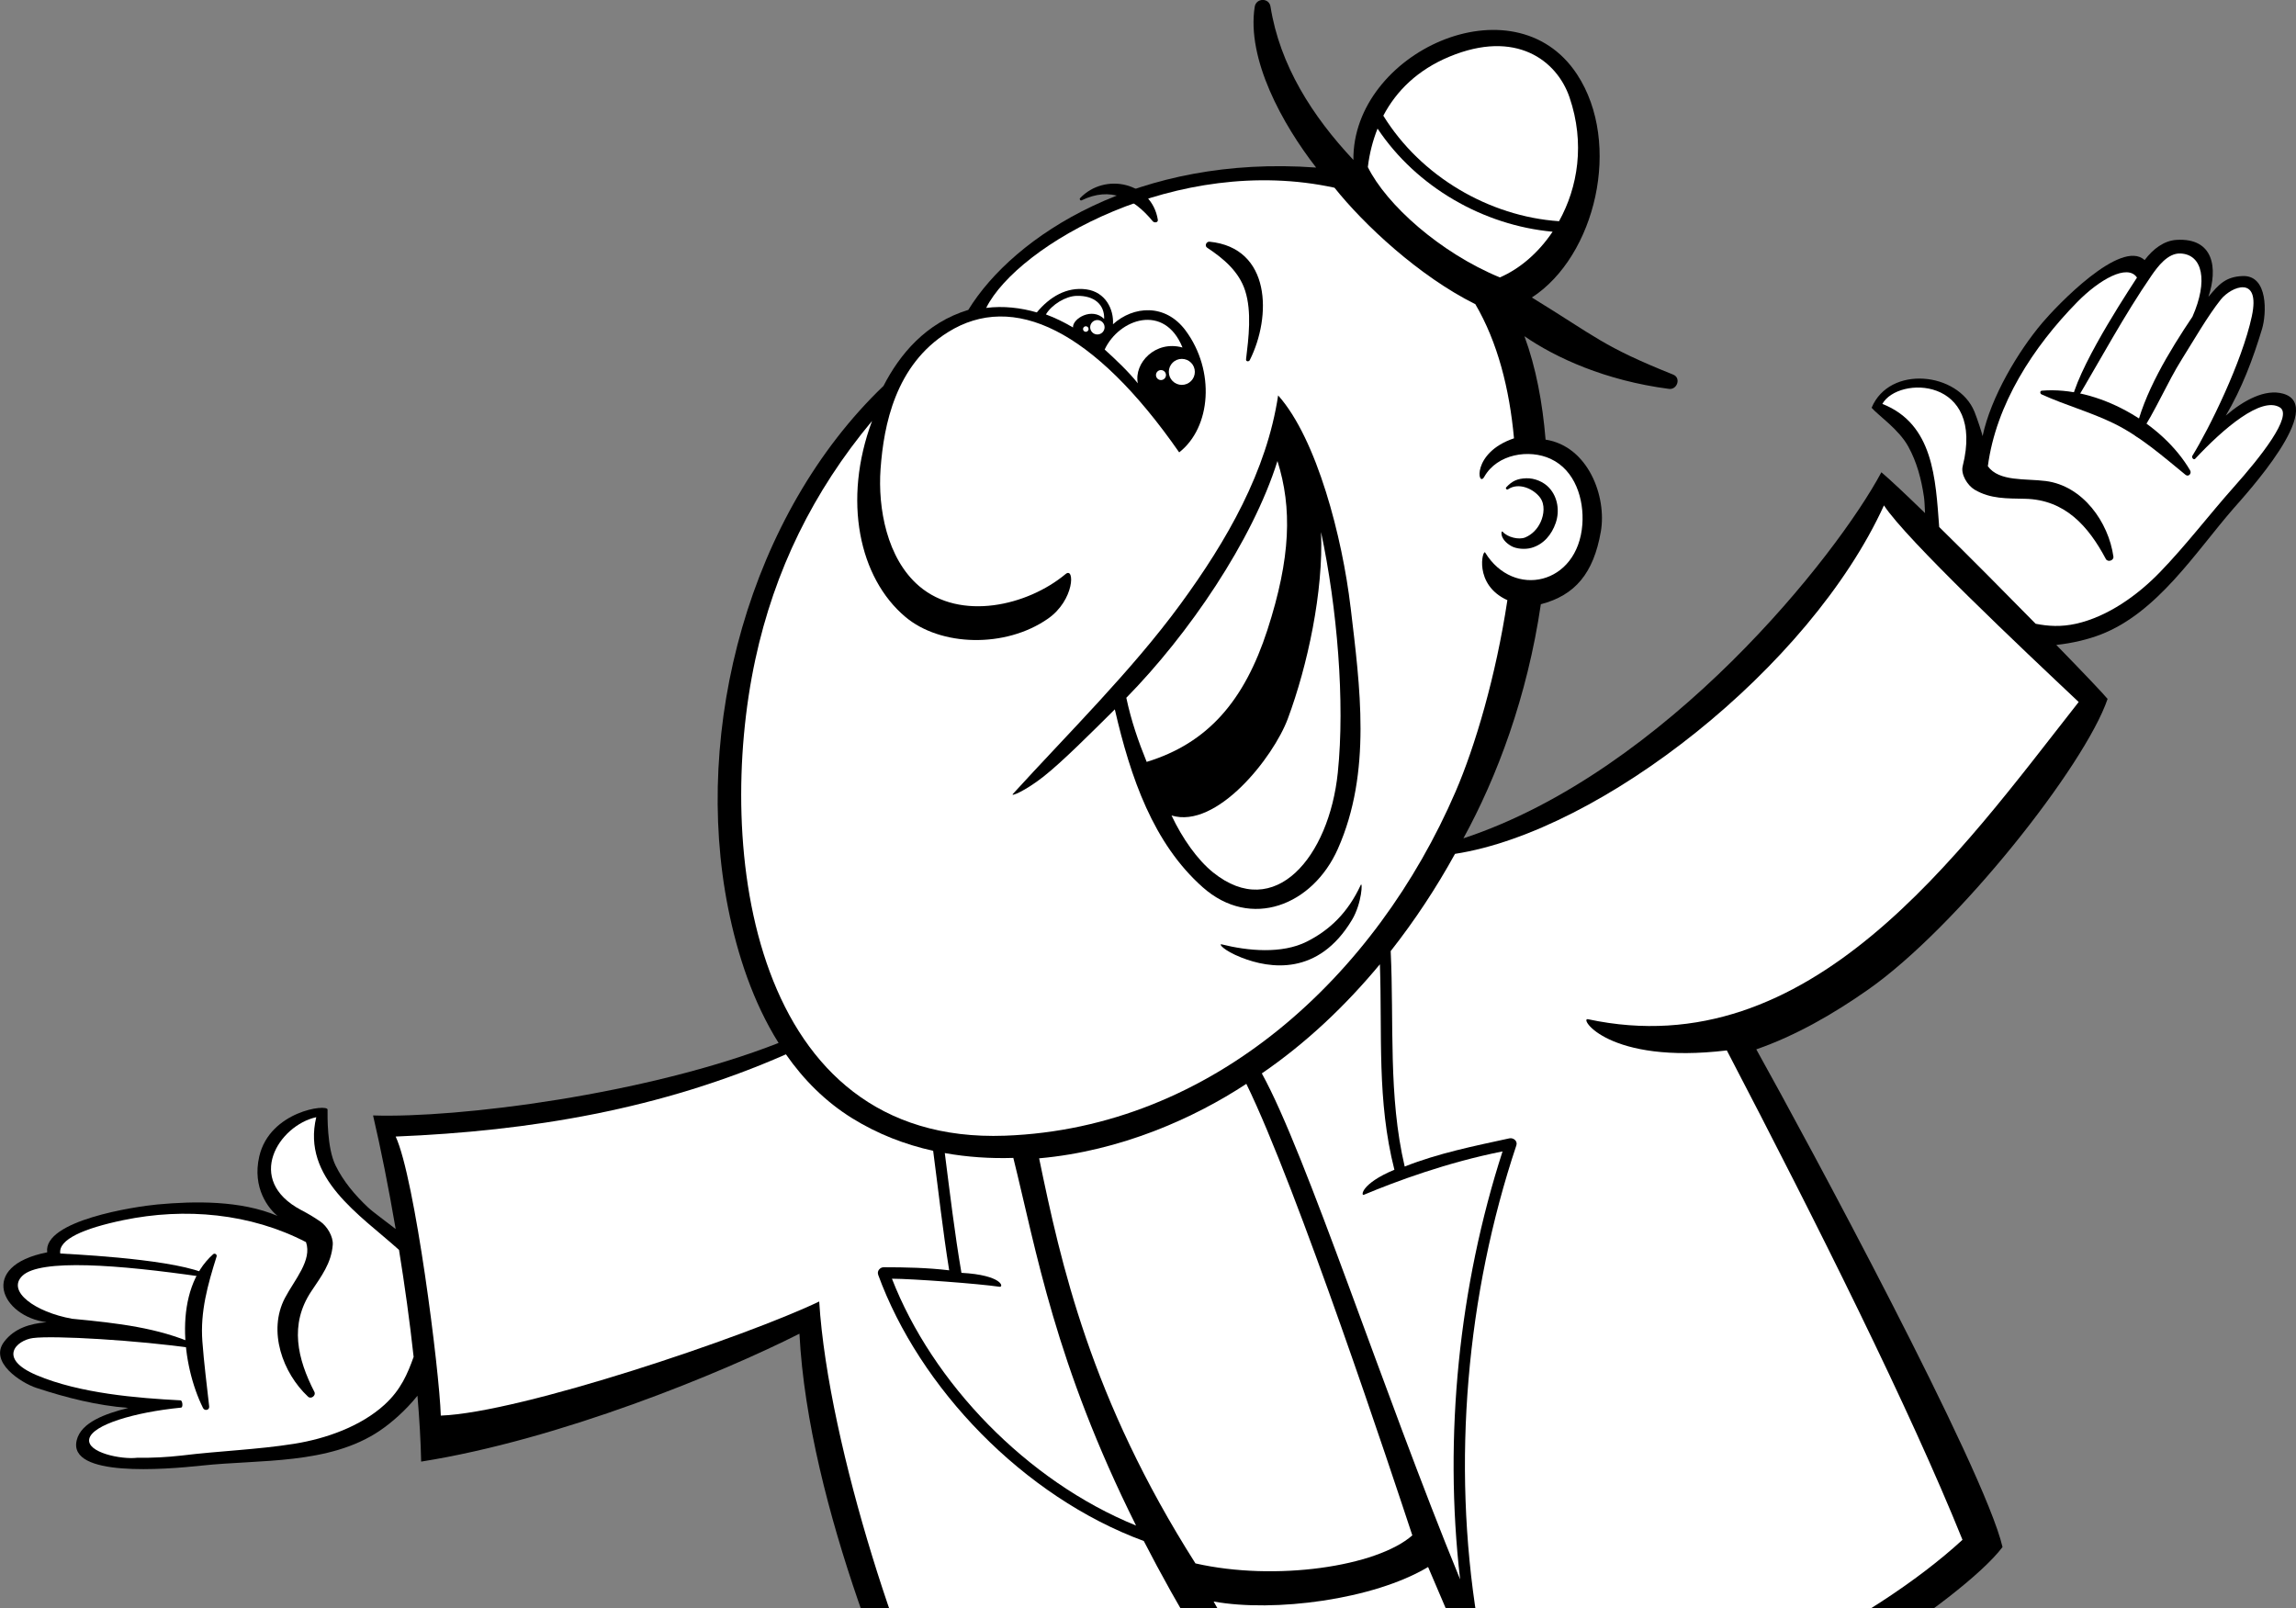 <svg width="354" height="248" viewBox="0 0 354 248" fill="none" xmlns="http://www.w3.org/2000/svg">
<rect x="0" y="0" width="354" height="248" fill="#808080" stroke="none"/>
<g clip-path="url(#clip0_62_2025)">
<path d="M346.131 251.984C338.334 251.876 329.049 256.396 325.329 258.78C317.523 259.992 300.613 259.208 290.056 253.462C296.026 249.88 305.564 242.8 308.752 238.541C305.952 226.495 278.471 175.589 270.787 161.803C276.834 159.708 282.687 156.337 287.99 152.619C301.821 142.948 321.478 118 324.95 107.77C324.387 107.058 321.248 103.759 317.041 99.442C319.539 99.18 321.956 98.581 323.841 97.86C332.634 94.48 338.465 85.187 344.355 78.414C346.199 76.291 358.812 62.605 352.007 60.699C349.252 59.928 345.942 61.704 343.178 64.083C345.631 59.942 347.353 55.413 348.769 50.703C349.455 48.432 349.757 42.407 345.766 42.564C343.142 42.672 342.109 43.84 340.495 45.773C341.965 41.397 341.356 36.629 335.561 36.99C333.672 37.107 331.985 38.355 330.659 40.104C327.007 36.737 317.086 47.17 314.876 49.784C311.156 54.182 306.953 61.217 305.677 67.251C305.654 66.985 304.856 64.538 304.419 63.47C301.911 57.35 291.327 56.251 288.568 62.875C289.605 64.07 292.743 66.179 294.209 68.833C295.544 71.249 296.229 73.871 296.635 76.593C296.716 77.13 296.761 78.076 296.806 79.117C293.893 76.287 291.49 74.02 290.074 72.817C283.251 85.606 256.902 118.937 225.629 129.266C230.801 119.829 235.468 107.45 237.57 93.168C242.841 91.794 245.696 88.409 246.819 81.965C247.761 76.557 244.857 68.802 238.3 67.787C237.827 62.082 236.817 56.656 235.04 51.843C239.874 55.174 247.522 58.689 257.33 59.964C258.584 60.126 259.233 58.27 257.971 57.76C247.049 53.376 246.251 52.042 236.185 45.872C245.993 39.518 250.142 22.118 243.157 11.473C233.426 -3.362 208.502 8.098 208.668 24.66C202.324 17.913 197.322 10.049 195.888 1.014C195.663 -0.383 193.67 -0.329 193.453 1.045C192.186 9.121 197.724 19.148 202.923 25.836C175.537 23.835 156.345 36.309 149.292 47.783C142.735 49.779 138.722 54.646 136.219 59.504C115.561 79.302 106.727 112.308 112.269 140.059C113.703 147.225 116.115 154.552 120.043 160.816C99.696 168.793 70.547 172.43 57.519 171.993C58.719 177.13 59.923 183.169 61.005 189.505C59.481 188.315 57.465 186.86 56.712 186.143C54.71 184.251 52.956 182.182 51.738 179.708C50.399 176.986 50.502 172.006 50.502 171.091C50.502 170.177 41.6 171.317 39.977 178.297C38.832 183.214 41.461 186.418 42.786 187.482C37.109 185.075 30.007 185.192 24.266 185.72C20.861 186.031 6.611 188.18 7.279 193.097C-3.508 195.215 0.271 202.993 7.18 203.877C4.663 204.088 2.237 204.787 0.645 206.878C-1.772 210.055 3.342 213.259 5.597 213.998C10.269 215.535 14.972 216.72 19.77 217.09C16.23 217.987 12.492 219.307 11.824 222.088C10.454 227.806 25.308 226.603 31.166 225.977C40.094 225.017 50.737 225.878 58.547 220.609C60.432 219.334 62.588 217.428 64.365 215.211C64.667 218.793 64.87 222.218 64.933 225.368C86.236 222.007 111.214 211.741 123.259 205.648C124.629 232.372 138.924 265.143 144.525 276.347C154.338 277.225 165.025 277.212 174.861 277.257C197.746 312.021 237.389 335.004 241.087 335.982C237.11 348.307 219.956 364.414 210.405 366.302C208.894 366.604 211.78 369.655 218.797 369.506C224.749 369.376 244.127 364.779 254.124 349.795C256.938 349.682 265.294 346.888 267.468 343.431C266.286 341.196 260.501 332.688 259.044 331.349C255.869 325.441 246.183 301.701 246.26 292.349C261.52 293.679 277.456 294.585 293.397 291.133C315.025 286.446 328.346 278.239 330.542 274.328C333.112 284.003 335.539 295.441 335.778 305.914C335.823 307.861 338.831 305.324 341.153 301.453C346.988 291.732 351.11 278.699 345.22 267.748C346.406 267.78 348.675 267.748 349.847 267.838C351.128 267.937 348.765 255.959 346.131 251.975V251.984Z" fill="black"/>
<path d="M290.218 62.285C292.671 57.909 306.073 58.112 302.61 71.875C302.29 73.146 303.34 74.84 304.445 75.503C306.894 76.954 309.442 76.841 312.238 76.909C318.384 77.044 321.992 81.127 324.679 86.188C324.972 86.733 325.933 86.44 325.847 85.818C325.103 80.528 321.144 74.899 315.403 74.169C312.269 73.768 308.22 74.291 306.488 71.889C307.751 62.339 313.451 53.524 320.265 46.58C323.647 43.132 328.021 40.613 329.482 42.799C329.243 43.231 321.013 55.39 319.475 61.465C319.399 61.771 319.863 62.141 320.053 61.821C323.845 55.458 327.529 48.567 331.737 42.465C332.688 41.095 334.235 39.004 336.183 39.085C339.619 39.23 340.472 43.317 338.036 48.828C334.542 54.043 330.402 60.784 329.198 66.891C329.126 67.26 329.581 67.472 329.798 67.152C332.287 63.502 334.086 59.067 336.445 55.322C338.136 52.636 340.413 48.675 342.415 46.174C344.007 44.187 348.566 42.303 347.191 48.761C345.685 55.832 340.557 66.188 338.018 70.289C337.861 70.541 338.221 70.987 338.46 70.735C342.817 66.062 348.652 61.091 351.502 62.812C353.612 64.088 348.453 70.568 344.453 75.052C340.62 79.356 337.031 84.088 333.031 88.216C329.608 91.758 324.991 95.079 320.093 96.174C317.762 96.693 315.769 96.558 313.857 96.179C309.113 91.343 303.629 85.818 298.989 81.262C298.421 73.84 298.127 65.39 290.218 62.276V62.285Z" fill="white"/>
<path d="M231.662 177.54C223.157 179.221 215.247 182.146 210.264 184.233C209.827 184.417 209.836 182.516 214.99 180.366C212.276 169.69 213.128 159.604 212.754 148.685C207.428 155.107 201.363 160.844 194.549 165.512C201.439 177.96 213.141 214.337 225.123 243.53C222.557 221.367 224.97 198.28 231.662 177.545V177.54Z" fill="white"/>
<path d="M244.843 157.157C279.12 164.499 302.082 131.664 320.494 108.243C311.94 100.185 293.884 83.169 290.47 77.927C279.034 102.984 246.805 128.194 224.334 131.659C221.434 136.927 218.115 141.952 214.417 146.653C214.95 157.757 214.016 168.983 216.578 179.87C221.786 177.811 227.251 176.716 232.712 175.526C233.33 175.391 234.02 175.936 233.795 176.603C226.138 199.528 223.806 225.459 227.766 249.839C231.008 257.406 234.25 264.292 237.398 269.853C263.057 262.917 288.563 250.312 302.578 237.428C294.452 217.261 280.216 188.766 266.245 161.966C247.919 164.165 243.4 156.851 244.834 157.157H244.843Z" fill="white"/>
<path d="M217.755 236.739C212.285 241.561 196.65 243.864 184.317 241.065C168.128 215.616 163.559 194.774 160.213 178.604C172.826 177.486 184.141 172.394 192.163 167.121C200.019 183.174 214.675 227.415 217.755 236.743V236.739Z" fill="white"/>
<path d="M240.37 34.115C243.274 28.896 244.406 22.091 241.993 15.016C240.05 9.324 233.723 4.466 223.455 8.743C218.611 10.762 215.315 13.97 213.281 17.837C219.049 27.184 229.565 33.367 240.37 34.11V34.115Z" fill="white"/>
<path d="M212.393 19.829C211.649 21.704 211.139 23.691 210.896 25.764C213.755 31.55 222.02 38.964 231.251 42.776C234.322 41.451 237.208 38.973 239.382 35.728C228.708 34.75 218.404 28.851 212.393 19.829Z" fill="white"/>
<path d="M239.071 70.749C235.774 69.225 230.845 69.978 228.848 73.516C227.838 75.305 226.837 69.802 233.429 67.585C232.73 59.946 230.909 52.776 227.472 46.904C218.778 42.583 210.273 34.615 205.755 28.946C181.566 23.673 156.926 37.724 152.051 47.477C154.698 47.139 157.386 47.454 159.857 48.171C161.81 45.809 164.439 44.191 167.505 44.62C170.459 45.034 171.749 47.711 171.6 50C174.734 47.157 179.676 46.751 182.801 50.969C187.383 57.157 186.743 65.89 181.809 69.753C168.619 50.807 156.204 44.935 146.153 51.222C138.058 56.278 136.259 65.525 135.767 72.299C135.33 78.333 136.732 86.125 141.72 90.379C148.083 95.809 158.418 93.416 164.29 88.518C165.728 87.315 165.701 92.529 161.557 95.408C154.996 99.969 145.012 99.685 139.591 95.12C132.457 89.117 129.891 77.161 134.455 64.903C125.368 75.8 119.411 87.964 116.449 101.718C110.189 130.816 115.858 176.554 154.955 175.116C187.031 173.94 212.199 150.393 224.415 122.083C227.436 115.084 230.638 104.268 232.41 92.542C227.134 90.149 228.609 84.593 228.988 85.206C233.362 92.344 243.274 90.199 243.968 80.87C244.252 77.013 242.881 72.511 239.075 70.753L239.071 70.749Z" fill="white"/>
<path d="M161.259 48.481C162.161 46.976 164.294 45.665 165.981 45.62C168.768 45.543 170.319 47.012 170.238 49.18C168.38 47.319 165.345 49.126 165.435 50.491C164.118 49.716 162.666 48.991 161.255 48.481H161.259Z" fill="white"/>
<path d="M175.429 59.103C174.017 57.319 172.001 55.422 170.319 53.894C172.538 49.148 179.532 46.701 182.319 53.583C178.139 52.425 174.811 55.98 175.429 59.099V59.103Z" fill="white"/>
<path d="M59.305 216.581C55.598 219.961 50.231 221.84 45.366 222.62C39.684 223.525 33.745 223.728 28.027 224.431C25.736 224.693 23.445 224.81 21.141 224.778C18.692 225.071 13.321 223.972 13.763 221.867C14.219 219.695 20.739 217.753 27.914 217.045C28.266 217.009 28.135 215.936 27.837 215.923C21.204 215.58 12.298 214.859 5.637 212.038C-0.446 209.46 2.544 206.662 5.064 206.319C8.239 205.887 21.312 206.662 29.943 207.906C30.327 207.964 30.417 207.414 30.07 207.257C24.369 204.747 18.336 204.03 11.125 203.345C5.403 202.318 0.974 199.091 3.459 196.711C6.205 194.08 18.223 194.994 31.147 196.865C31.517 196.914 31.485 196.301 31.183 196.189C25.326 193.962 9.786 193.336 9.294 193.282C8.952 191.11 12.956 189.393 19.021 188.135C28.545 186.157 38.62 187.085 47.178 191.524C48.157 194.314 45.406 197.333 43.936 200.132C41.244 205.256 43.593 211.718 47.503 215.364C47.963 215.792 48.757 215.17 48.473 214.62C45.862 209.524 44.586 204.224 47.995 199.113C49.546 196.788 51.093 194.769 51.305 191.925C51.395 190.641 50.403 189.041 49.384 188.347C48.274 187.595 47.648 187.221 46.466 186.599C37.596 181.925 43.03 173.516 48.761 172.263C46.502 181.682 55.512 187.311 61.519 192.723C62.403 198.19 63.183 203.805 63.773 209.222C62.84 211.826 61.803 214.301 59.3 216.581H59.305Z" fill="white"/>
<path d="M148.236 196.261C154.549 196.603 154.802 198.51 154.107 198.41C150.91 197.937 140.741 197.176 137.521 197.167C143.758 213.196 158.283 228.37 175.158 235.229C162.657 210.186 159.807 192.921 156.236 178.541C152.673 178.654 149.133 178.415 145.67 177.797C146.477 184.084 147.167 190.015 148.236 196.265V196.261Z" fill="white"/>
<path d="M135.393 196.513C135.195 195.968 135.7 195.4 136.241 195.4C139.632 195.4 142.987 195.472 146.347 195.873C145.355 189.753 144.687 183.588 143.875 177.446C139.542 176.486 135.348 174.873 131.407 172.435C127.244 169.857 123.885 166.454 121.175 162.57C101.924 171.047 81.766 174.399 61.004 175.247C63.976 181.628 67.751 211.313 67.963 218.275C80.337 217.825 115.096 206.058 126.306 200.682C127.7 223.142 139.754 259.276 147.037 271.322C163.009 272.584 181.201 272.12 197.205 271.881C188.267 259.015 181.534 247.699 176.353 237.613C157.796 230.781 141.756 214.021 135.384 196.527L135.393 196.513Z" fill="white"/>
<path d="M329.261 270.93C321.297 278.424 308.404 283.242 291.728 286.712C272.504 290.714 243.21 288.429 241.61 288.429C240.009 288.429 245.172 312.913 254.191 330.029C240.617 341.467 189.908 293.481 179.451 277.32C187.171 277.334 197.056 276.933 204.776 276.915C201.132 270.195 191.599 255.067 187.117 246.942C196.447 248.636 211.775 246.662 220.185 241.619C224.667 251.98 231.396 268.789 236.726 275.509C248.094 271.935 272.274 264.026 287.264 255.265C294.014 260.412 311.768 263.152 325.599 261.322C326.862 263.837 328.35 266.928 329.261 270.925V270.93Z" fill="white"/>
<path d="M208.23 93.615C206.977 82.97 203.062 67.684 197.065 60.969C195.306 72.641 189.223 83.299 181.971 93.2C174.49 103.412 164.687 113.074 156.177 122.412C155.726 122.903 157.985 122.024 160.881 119.753C163.771 117.477 168.172 113.065 171.884 109.379C174.319 119.956 177.832 130.05 185.426 136.797C192.88 143.421 202.409 139.582 206.269 130.898C211.54 119.027 209.673 105.841 208.235 93.615H208.23Z" fill="black"/>
<path d="M196.961 71.091C199.234 78.324 199.027 85.967 195.41 97.13C191.87 108.036 186.238 114.593 176.795 117.477C175.505 114.295 174.418 111.177 173.656 107.594C183.257 97.815 193.101 83.385 196.957 71.091H196.961Z" fill="white"/>
<path d="M206.264 119.131C204.921 132.146 196.546 142.164 187.036 134.521C184.596 132.556 182.283 129.253 180.628 125.742C187.591 127.874 196.33 116.801 198.558 110.816C201.593 102.669 204.073 91.19 203.68 82.042C206.165 93.714 207.392 108.216 206.264 119.131Z" fill="white"/>
<path d="M209.787 136.486C207.82 140.717 205.029 143.408 201.48 145.192C197.638 147.13 192.357 146.616 188.375 145.616C187.821 145.476 188.61 146.544 191.383 147.639C195.83 149.397 203.266 150.479 208.443 141.853C209.994 139.271 210.125 135.751 209.787 136.481V136.486Z" fill="black"/>
<path d="M238.864 75.228C238.002 74.291 236.613 73.709 235.337 73.746C233.953 73.786 233.137 74.165 232.235 75.138C232.072 75.314 232.316 75.575 232.51 75.445C234.133 74.336 236.429 75.35 237.448 76.72C238.241 77.783 238.061 79.356 237.538 80.492C237.051 81.551 236.239 82.416 235.161 82.867C234.201 83.268 232.447 82.867 231.671 81.979C231.432 81.709 231.139 83.133 233.006 84.196C233.786 84.642 235.134 84.755 236.117 84.476C238.02 83.939 239.252 82.407 239.865 80.627C240.492 78.806 240.18 76.657 238.859 75.228H238.864Z" fill="black"/>
<path d="M182.215 55.336C181.106 55.336 180.208 56.233 180.208 57.342C180.208 58.45 181.11 59.347 182.215 59.347C183.32 59.347 184.222 58.45 184.222 57.342C184.222 56.233 183.325 55.336 182.215 55.336Z" fill="white"/>
<path d="M179 57.062C178.572 57.062 178.229 57.409 178.229 57.833C178.229 58.256 178.576 58.603 179 58.603C179.424 58.603 179.771 58.256 179.771 57.833C179.771 57.409 179.424 57.062 179 57.062Z" fill="white"/>
<path d="M169.192 49.347C168.579 49.347 168.083 49.847 168.083 50.46C168.083 51.073 168.579 51.573 169.192 51.573C169.805 51.573 170.306 51.077 170.306 50.46C170.306 49.843 169.805 49.347 169.192 49.347Z" fill="white"/>
<path d="M167.41 50.307C167.176 50.307 166.982 50.5 166.982 50.735C166.982 50.969 167.176 51.163 167.41 51.163C167.645 51.163 167.839 50.969 167.839 50.735C167.839 50.5 167.649 50.307 167.41 50.307Z" fill="white"/>
<path d="M186.49 37.269C186.003 37.22 185.678 37.9 186.12 38.193C188.641 39.86 191.036 41.87 191.983 44.836C193.015 48.071 192.515 52.096 192.118 55.404C192.073 55.764 192.546 55.805 192.691 55.53C196.073 48.806 195.987 38.215 186.49 37.269Z" fill="black"/>
<path d="M166.527 30.555C166.387 30.703 166.567 30.987 166.761 30.892C171.212 28.729 174.747 30.505 177.733 34.115C177.967 34.394 178.594 34.344 178.513 33.867C177.57 28.13 170.373 26.517 166.527 30.555Z" fill="black"/>
<path d="M337.68 72.538C333.405 65.206 323.394 59.523 314.812 60.239C314.492 60.266 314.519 60.699 314.763 60.807C318.425 62.474 322.303 63.525 325.928 65.296C329.969 67.274 333.509 70.383 336.968 73.214C337.437 73.592 337.946 72.993 337.676 72.533L337.68 72.538Z" fill="black"/>
<path d="M33.393 193.742C33.497 193.431 33.104 193.174 32.861 193.395C26.696 198.866 27.995 210.452 31.305 217.108C31.549 217.599 32.315 217.446 32.252 216.86C31.882 213.525 31.449 210.168 31.201 206.824C30.858 202.227 32.04 198.054 33.397 193.737L33.393 193.742Z" fill="black"/>
</g>
<defs>
<clipPath id="clip0_62_2025">
<rect width="354" height="248" fill="white"/>
</clipPath>
</defs>
</svg>
